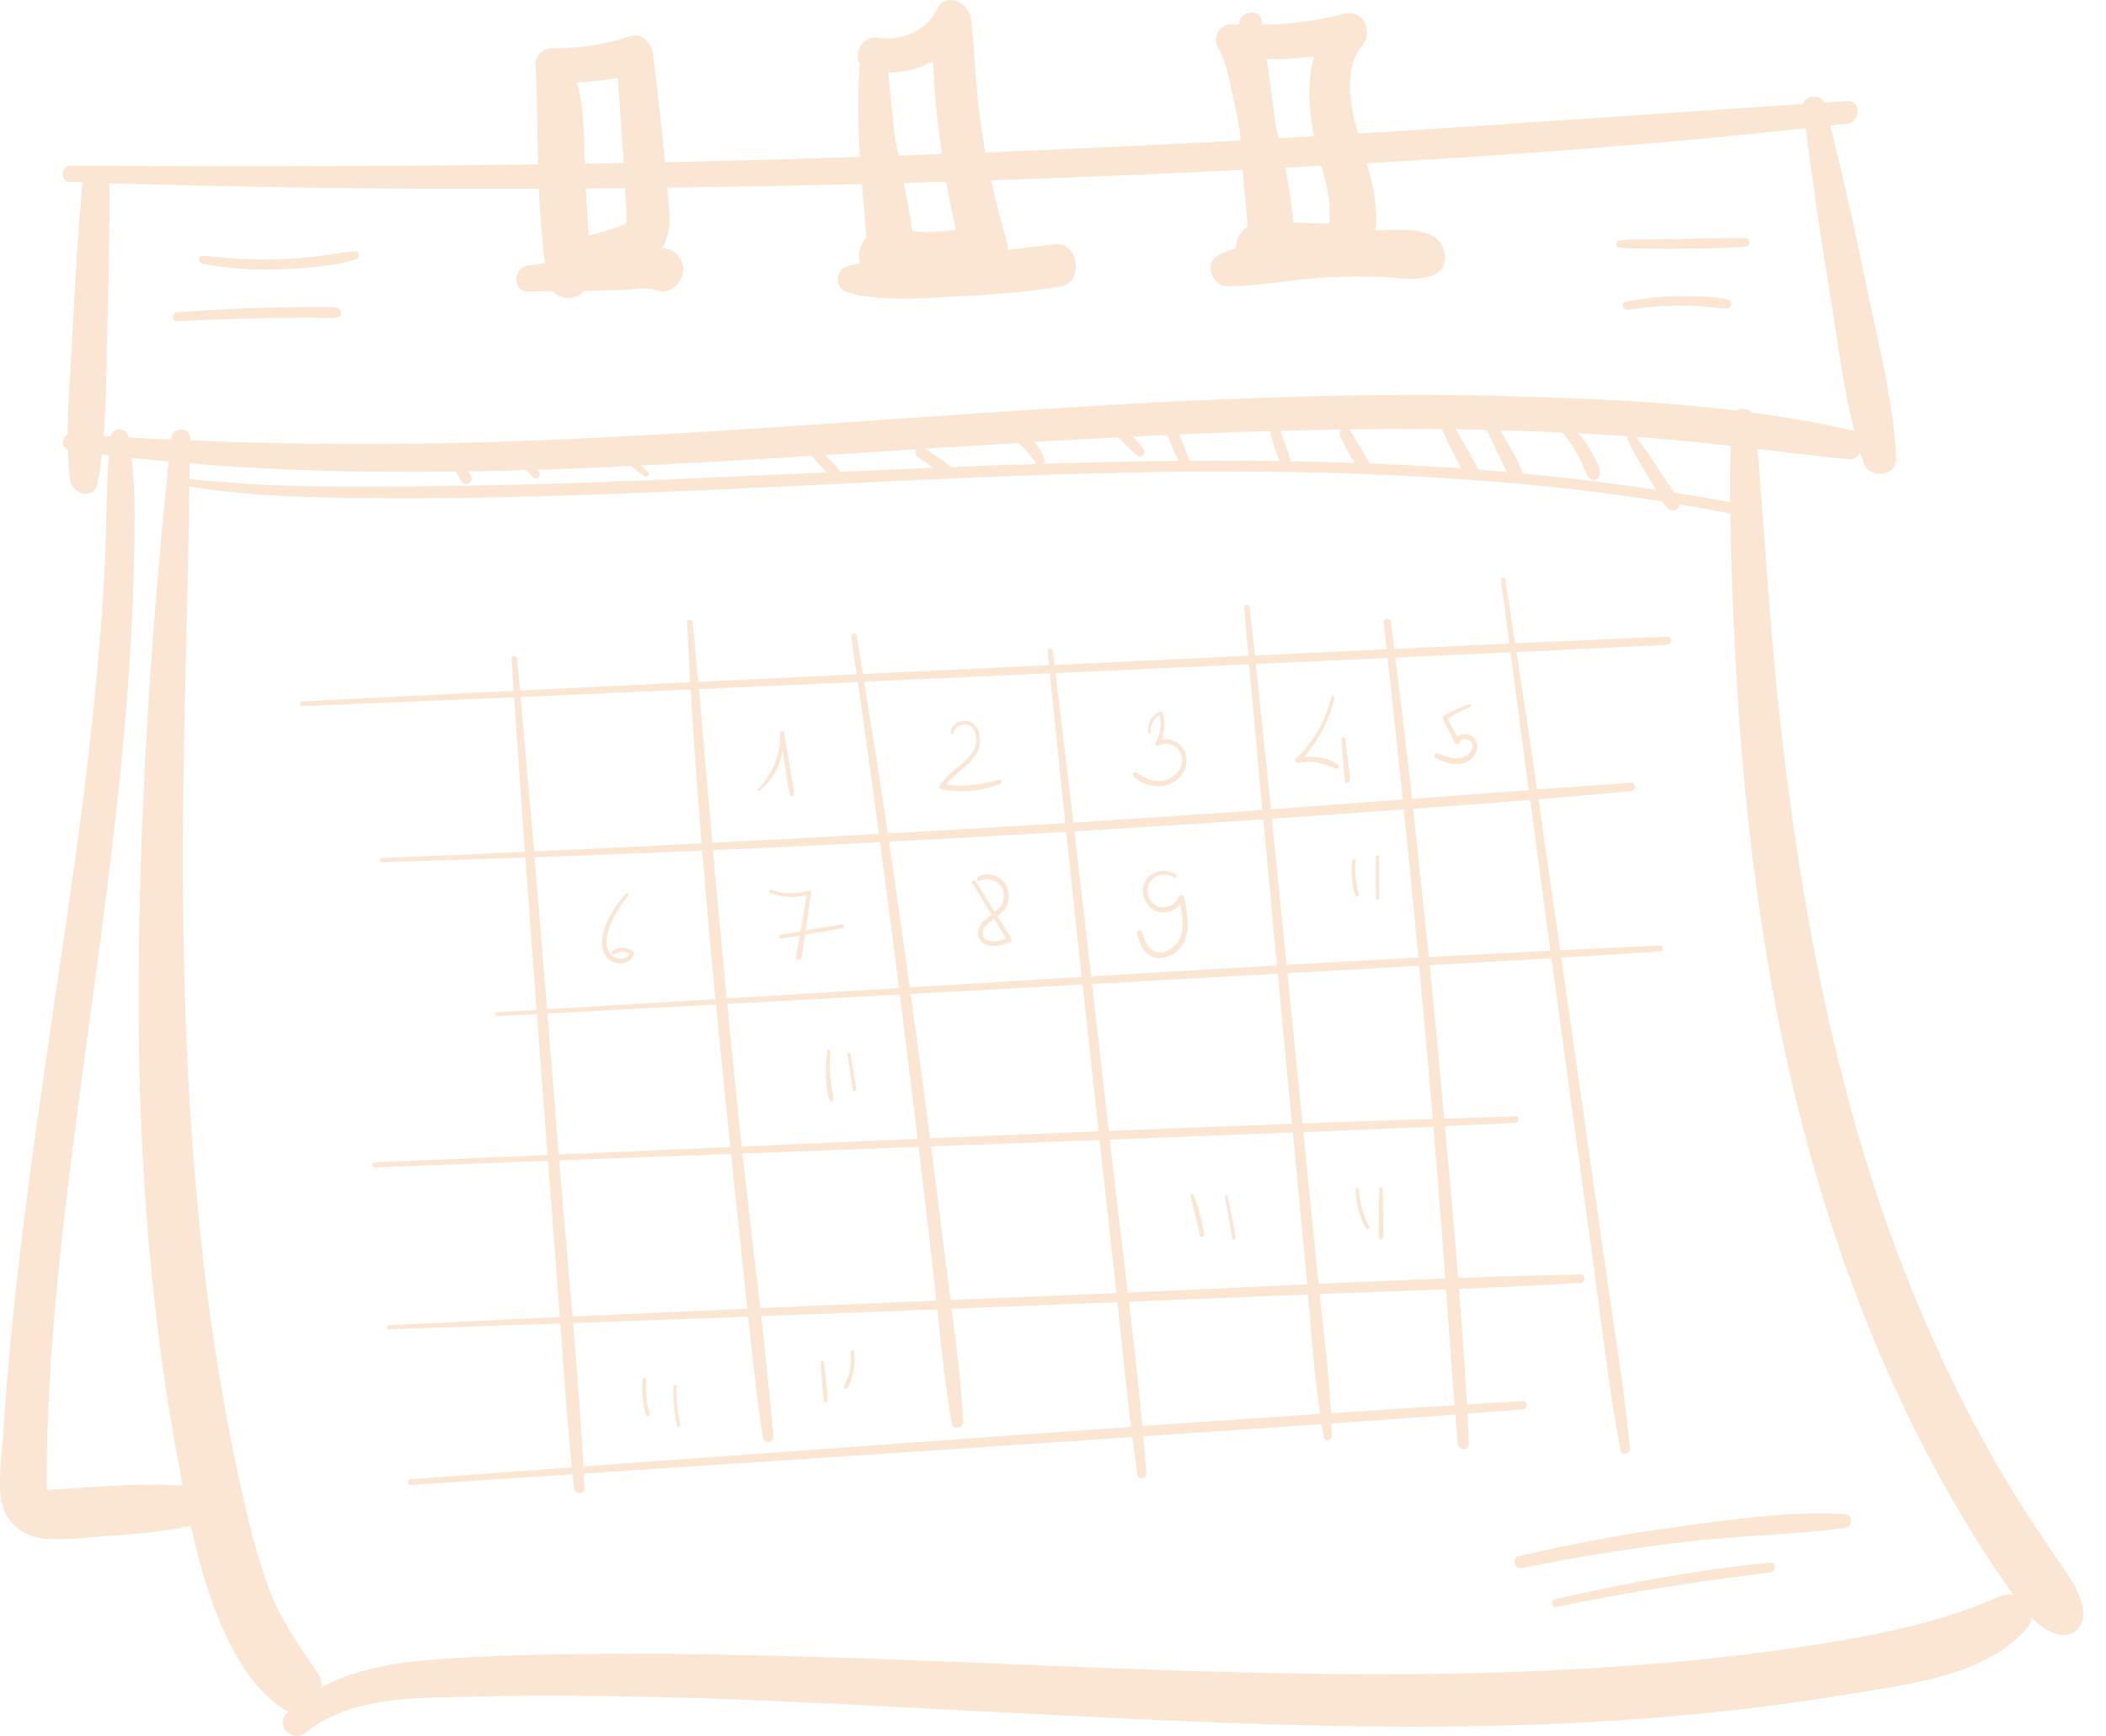<svg width="74" height="61" viewBox="0 0 74 61" fill="none" xmlns="http://www.w3.org/2000/svg">
<g clip-path="url(#clip0_318_1189)">
<path d="M2.477 6.396C10.604 6.675 18.736 6.686 26.867 6.541C34.996 6.395 43.119 6.055 51.234 5.543C55.802 5.254 60.354 4.861 64.903 4.345C65.391 4.29 65.413 3.518 64.903 3.551C56.792 4.082 48.685 4.697 40.567 5.093C32.446 5.49 24.316 5.739 16.185 5.809C11.616 5.849 7.046 5.849 2.477 5.823C2.114 5.821 2.115 6.382 2.477 6.395V6.396Z" fill="#FAE6D2"/>
<path d="M2.886 6.557C2.731 8.271 2.637 9.989 2.549 11.708C2.462 13.427 2.273 15.157 2.459 16.859C2.514 17.37 3.309 17.593 3.425 16.992C3.752 15.291 3.712 13.525 3.763 11.799C3.814 10.074 3.86 8.305 3.843 6.558C3.837 5.921 2.94 5.943 2.885 6.558L2.886 6.557Z" fill="#FAE6D2"/>
<path d="M2.41 15.804C10.441 16.973 18.673 16.606 26.747 16.129C34.919 15.645 43.094 14.971 51.288 15.089C53.556 15.122 55.825 15.218 58.087 15.4C60.378 15.584 62.653 15.903 64.939 16.138C65.51 16.196 65.628 15.25 65.074 15.124C61.115 14.219 56.951 14.027 52.904 13.919C48.865 13.812 44.823 13.925 40.788 14.133C32.594 14.556 24.419 15.356 16.216 15.563C11.636 15.678 7.054 15.554 2.482 15.25C2.175 15.23 2.097 15.758 2.409 15.804H2.41Z" fill="#FAE6D2"/>
<path d="M63.359 3.779C63.617 5.863 63.904 7.941 64.252 10.012C64.6 12.082 64.812 14.239 65.469 16.232C65.67 16.841 66.66 16.779 66.625 16.073C66.522 13.975 65.955 11.891 65.537 9.84C65.117 7.772 64.64 5.718 64.127 3.673C64.021 3.253 63.303 3.325 63.359 3.779Z" fill="#FAE6D2"/>
<path d="M3.903 15.312C3.712 16.755 3.759 18.221 3.691 19.674C3.623 21.127 3.512 22.579 3.374 24.028C3.095 26.993 2.688 29.944 2.256 32.889C1.402 38.728 0.48 44.562 0.11 50.46C0.063 51.218 -0.09 52.088 0.074 52.839C0.239 53.589 0.907 54.036 1.658 54.081C2.452 54.128 3.287 53.999 4.079 53.954C4.939 53.905 5.761 53.798 6.609 53.644C7.456 53.49 7.189 52.248 6.417 52.202C4.994 52.118 3.597 52.235 2.175 52.327C2.046 52.335 1.917 52.344 1.788 52.35L1.659 52.357C1.513 52.34 1.489 52.35 1.589 52.389C1.677 52.514 1.634 51.998 1.634 51.946C1.639 51.218 1.66 50.489 1.688 49.762C1.796 46.934 2.091 44.12 2.434 41.313C3.113 35.754 4.013 30.222 4.457 24.636C4.581 23.072 4.667 21.505 4.7 19.935C4.732 18.365 4.798 16.822 4.496 15.312C4.439 15.024 3.945 15.005 3.904 15.312H3.903Z" fill="#FAE6D2"/>
<path d="M19.617 2.989C19.327 4.026 19.41 5.224 19.36 6.295C19.309 7.419 19.195 8.561 19.192 9.686H20.74C20.464 7.234 20.011 4.75 19.983 2.282L19.399 2.875C20.436 2.954 21.466 2.832 22.467 2.548L21.644 1.912C21.763 3.47 21.877 5.028 21.961 6.589C21.98 6.933 22.006 7.277 22.013 7.622C22.018 7.908 22.024 7.861 21.753 7.961C21.036 8.225 20.288 8.326 19.6 8.673C19.261 8.844 19.141 9.316 19.285 9.648C19.453 10.034 19.801 10.156 20.192 10.101C20.665 10.034 21.099 9.858 21.549 9.706C21.899 9.587 22.259 9.487 22.592 9.324C23.364 8.946 23.58 8.213 23.515 7.399C23.367 5.566 23.18 3.735 22.945 1.912C22.893 1.518 22.567 1.124 22.122 1.277C21.238 1.58 20.332 1.711 19.4 1.689C19.099 1.682 18.796 1.967 18.816 2.282C18.893 3.516 18.873 4.752 18.908 5.99C18.943 7.227 19.045 8.46 19.193 9.686C19.244 10.107 19.512 10.473 19.967 10.473C20.385 10.473 20.745 10.113 20.742 9.686C20.735 8.561 20.616 7.42 20.56 6.295C20.505 5.169 20.585 4.024 20.29 2.989C20.195 2.653 19.712 2.651 19.618 2.989H19.617Z" fill="#FAE6D2"/>
<path d="M30.235 1.962C30.024 4.279 30.295 6.576 30.51 8.879C30.552 9.33 30.86 9.717 31.335 9.717C31.745 9.717 32.208 9.332 32.16 8.879C32.075 8.056 31.912 7.244 31.759 6.431C31.607 5.619 31.476 4.842 31.212 4.07C31.031 3.543 30.315 3.649 30.27 4.2C30.204 5.015 30.27 5.815 30.321 6.629C30.372 7.443 30.419 8.282 30.539 9.101L32.131 8.656C31.55 6.473 31.39 4.2 31.142 1.962C31.077 1.375 30.289 1.364 30.235 1.962Z" fill="#FAE6D2"/>
<path d="M30.57 2.484C31.924 2.754 33.093 2.194 33.931 1.129L32.829 0.666C32.698 2.035 32.85 3.477 33.019 4.836C33.189 6.196 33.447 7.618 33.811 8.976C34.001 8.635 34.192 8.294 34.382 7.954C33.832 8.065 33.28 8.131 32.719 8.151C32.158 8.17 31.563 8.067 30.995 8.104C30.093 8.164 29.847 9.482 30.777 9.748C31.411 9.929 32.153 9.886 32.806 9.846C33.482 9.804 34.156 9.703 34.818 9.556C35.245 9.462 35.51 8.948 35.389 8.535C35.017 7.252 34.711 5.954 34.501 4.633C34.291 3.315 34.26 1.99 34.12 0.666C34.061 0.097 33.216 -0.322 32.918 0.335C32.584 1.07 31.643 1.462 30.882 1.332C30.122 1.202 29.82 2.336 30.57 2.485V2.484Z" fill="#FAE6D2"/>
<path d="M43.535 0.842C43.435 3.52 43.632 6.247 43.967 8.904C44.02 9.325 44.284 9.689 44.74 9.689C45.146 9.689 45.529 9.33 45.513 8.904C45.462 7.579 45.279 6.276 44.969 4.986C44.823 4.377 44.642 3.775 44.44 3.182C44.221 2.54 43.898 1.911 43.753 1.247L43.109 1.901C44.549 2.225 46.152 2.046 47.582 1.755C47.371 1.387 47.161 1.019 46.95 0.652C45.7 1.98 45.915 3.827 46.334 5.46C46.45 5.91 46.579 6.359 46.669 6.815C46.748 7.212 46.7 7.59 46.733 7.976C46.733 7.97 46.81 7.859 46.817 7.863C46.746 7.826 46.626 7.854 46.547 7.852C46.319 7.846 46.09 7.84 45.862 7.834C45.322 7.819 44.776 7.777 44.237 7.842C43.169 7.97 43.178 9.384 44.237 9.524C44.776 9.595 45.321 9.558 45.862 9.55C46.356 9.543 46.904 9.595 47.378 9.427C48.487 9.036 48.431 7.747 48.275 6.786C48.12 5.826 47.7 4.843 47.514 3.845C47.378 3.114 47.369 2.186 47.868 1.585C48.276 1.095 47.898 0.314 47.236 0.483C46.574 0.651 45.926 0.769 45.256 0.825C44.586 0.881 43.919 0.838 43.248 0.859C42.852 0.871 42.596 1.3 42.796 1.658C43.099 2.2 43.21 2.886 43.346 3.489C43.482 4.092 43.584 4.667 43.673 5.26C43.856 6.462 43.939 7.689 43.966 8.904C44.471 8.835 44.978 8.765 45.484 8.696C45.025 6.049 44.694 3.395 44.335 0.733C44.271 0.254 43.551 0.398 43.534 0.843L43.535 0.842Z" fill="#FAE6D2"/>
<path d="M18.572 10.242C19.325 10.242 20.077 10.231 20.83 10.213L21.872 10.187C22.23 10.178 22.728 10.077 23.063 10.203C23.576 10.394 24.063 9.864 23.997 9.37C23.924 8.827 23.351 8.565 22.884 8.814C22.633 8.948 22.149 8.91 21.872 8.941L20.743 9.065C20.018 9.144 19.295 9.232 18.572 9.33C18.018 9.404 17.974 10.243 18.572 10.243V10.242Z" fill="#FAE6D2"/>
<path d="M29.765 10.268C30.935 10.611 32.288 10.484 33.49 10.422C34.75 10.358 36.027 10.277 37.273 10.067C38.092 9.93 37.911 8.493 37.075 8.583C35.849 8.716 34.633 8.902 33.402 8.999C32.172 9.097 30.92 9.035 29.765 9.362C29.322 9.486 29.328 10.139 29.765 10.267V10.268Z" fill="#FAE6D2"/>
<path d="M43.12 10.056C44.318 10.059 45.525 9.795 46.727 9.742C47.319 9.716 47.913 9.711 48.507 9.731C49.153 9.753 49.803 9.909 50.409 9.647C50.959 9.41 50.83 8.608 50.409 8.335C49.894 8.001 49.103 8.094 48.507 8.092C47.857 8.09 47.205 8.114 46.557 8.172C45.317 8.284 43.966 8.421 42.827 8.959C42.286 9.215 42.578 10.055 43.119 10.056H43.12Z" fill="#FAE6D2"/>
<path d="M10.619 24.817C16.854 24.561 23.087 24.285 29.321 24.003C35.555 23.722 41.789 23.442 48.023 23.155C51.543 22.994 55.063 22.833 58.582 22.66C58.765 22.651 58.767 22.362 58.582 22.37C52.347 22.64 46.114 22.938 39.88 23.233C33.646 23.528 27.412 23.819 21.178 24.124C17.658 24.296 14.139 24.468 10.619 24.648C10.513 24.654 10.512 24.82 10.619 24.816V24.817Z" fill="#FAE6D2"/>
<path d="M13.413 30.295C24.848 29.976 36.273 29.372 47.683 28.563C50.892 28.335 54.103 28.106 57.307 27.801C57.489 27.783 57.495 27.495 57.307 27.507C51.601 27.904 45.901 28.378 40.192 28.748C34.484 29.119 28.772 29.432 23.058 29.716C19.844 29.876 16.628 30.02 13.413 30.154C13.324 30.157 13.323 30.298 13.413 30.296V30.295Z" fill="#FAE6D2"/>
<path d="M17.476 35.71C28.12 35.147 38.764 34.561 49.406 33.965C52.38 33.798 55.353 33.638 58.325 33.437C58.457 33.428 58.46 33.22 58.325 33.227C47.678 33.71 37.034 34.396 26.395 35.036C23.423 35.215 20.449 35.394 17.476 35.572C17.39 35.578 17.389 35.714 17.476 35.709V35.71Z" fill="#FAE6D2"/>
<path d="M13.165 41.023C23.605 40.625 34.045 40.243 44.485 39.834C47.408 39.719 50.333 39.601 53.255 39.457C53.398 39.45 53.4 39.225 53.255 39.229C42.813 39.545 32.372 40.015 21.935 40.471C19.012 40.599 16.088 40.725 13.165 40.846C13.054 40.851 13.053 41.027 13.165 41.023Z" fill="#FAE6D2"/>
<path d="M13.674 46.711C24.56 46.366 35.441 45.911 46.322 45.475C49.393 45.352 52.468 45.272 55.535 45.084C55.723 45.072 55.726 44.782 55.535 44.785C50.079 44.897 44.619 45.212 39.166 45.442C33.739 45.671 28.313 45.896 22.887 46.139C19.816 46.275 16.745 46.416 13.674 46.569C13.585 46.574 13.584 46.714 13.674 46.711Z" fill="#FAE6D2"/>
<path d="M14.428 52.183C24.6 51.517 34.772 50.843 44.941 50.15C47.797 49.955 50.653 49.752 53.506 49.527C53.687 49.512 53.691 49.225 53.506 49.236C43.33 49.841 33.161 50.62 22.993 51.351C20.138 51.556 17.284 51.773 14.428 51.981C14.302 51.99 14.3 52.191 14.428 52.183Z" fill="#FAE6D2"/>
<path d="M17.974 23.144C18.476 30.721 19.066 38.29 19.641 45.862C19.803 48.004 19.936 50.151 20.168 52.288C20.194 52.523 20.55 52.533 20.538 52.288C20.356 48.482 19.966 44.68 19.658 40.884C19.352 37.112 19.055 33.34 18.735 29.57C18.553 27.427 18.364 25.286 18.171 23.144C18.16 23.018 17.967 23.015 17.975 23.144H17.974Z" fill="#FAE6D2"/>
<path d="M24.142 21.869C24.503 29.354 25.292 36.838 26.081 44.287C26.301 46.372 26.497 48.464 26.807 50.537C26.838 50.747 27.194 50.7 27.175 50.486C26.855 46.765 26.346 43.056 25.961 39.342C25.576 35.624 25.225 31.903 24.902 28.178C24.72 26.075 24.548 23.97 24.337 21.869C24.325 21.744 24.135 21.739 24.141 21.869H24.142Z" fill="#FAE6D2"/>
<path d="M29.914 22.389C30.968 29.585 31.877 36.812 32.717 44.037C32.949 46.028 33.106 48.043 33.438 50.02C33.478 50.255 33.861 50.202 33.848 49.964C33.748 48.163 33.476 46.365 33.256 44.576C33.036 42.787 32.8 40.926 32.561 39.103C32.093 35.531 31.593 31.963 31.064 28.399C30.763 26.375 30.42 24.358 30.102 22.336C30.083 22.21 29.895 22.264 29.913 22.389H29.914Z" fill="#FAE6D2"/>
<path d="M36.812 22.877C37.563 30.44 38.41 37.994 39.241 45.549C39.471 47.641 39.661 49.742 39.968 51.824C39.994 52.004 40.295 51.963 40.282 51.781C39.996 48.011 39.468 44.248 39.044 40.491C38.622 36.757 38.198 33.024 37.761 29.291C37.511 27.152 37.255 25.015 36.991 22.878C36.977 22.764 36.8 22.761 36.812 22.878V22.877Z" fill="#FAE6D2"/>
<path d="M43.717 21.353C44.382 28.953 45.118 36.547 45.842 44.141C46.044 46.258 46.148 48.414 46.515 50.509C46.544 50.671 46.799 50.632 46.796 50.471C46.757 48.571 46.482 46.664 46.294 44.774C46.104 42.874 45.915 40.976 45.726 39.076C45.35 35.308 44.968 31.54 44.589 27.772C44.373 25.631 44.142 23.492 43.912 21.352C43.898 21.228 43.708 21.225 43.718 21.352L43.717 21.353Z" fill="#FAE6D2"/>
<path d="M48.616 21.856C49.458 29.342 50.186 36.84 50.742 44.354C50.9 46.48 51.037 48.609 51.221 50.733C51.243 50.985 51.626 50.993 51.614 50.733C51.444 46.955 51.097 43.182 50.758 39.417C50.421 35.678 50.046 31.942 49.63 28.211C49.395 26.091 49.14 23.973 48.872 21.857C48.851 21.695 48.598 21.691 48.617 21.857L48.616 21.856Z" fill="#FAE6D2"/>
<path d="M52.737 20.368C53.777 28.297 54.854 36.22 55.95 44.142C56.264 46.414 56.516 48.707 56.937 50.962C56.973 51.153 57.294 51.112 57.276 50.916C57.089 48.943 56.759 46.981 56.48 45.02C56.195 43.015 55.909 41.009 55.624 39.004C55.062 35.053 54.491 31.104 53.923 27.155C53.596 24.883 53.231 22.617 52.892 20.348C52.878 20.26 52.726 20.279 52.738 20.369L52.737 20.368Z" fill="#FAE6D2"/>
<path d="M26.69 27.786C27.284 27.317 27.584 26.512 27.555 25.762L27.411 25.782C27.467 26.142 27.522 26.502 27.577 26.863C27.604 27.039 27.631 27.216 27.658 27.393C27.685 27.569 27.703 27.764 27.764 27.937C27.789 28.009 27.896 28 27.898 27.919C27.902 27.741 27.86 27.564 27.831 27.388C27.801 27.212 27.769 27.022 27.738 26.84C27.676 26.474 27.613 26.109 27.552 25.743C27.539 25.661 27.404 25.679 27.409 25.763C27.45 26.513 27.14 27.196 26.635 27.73C26.598 27.769 26.652 27.818 26.691 27.787L26.69 27.786Z" fill="#FAE6D2"/>
<path d="M33.508 25.756C33.547 25.512 33.842 25.394 34.053 25.496C34.305 25.616 34.345 25.968 34.273 26.209C34.183 26.51 33.933 26.731 33.701 26.923C33.452 27.129 33.198 27.326 33.023 27.605C32.994 27.65 33.02 27.725 33.075 27.735C33.758 27.863 34.489 27.809 35.137 27.55C35.229 27.514 35.194 27.366 35.096 27.397C34.451 27.598 33.791 27.664 33.122 27.565L33.174 27.695C33.482 27.159 34.143 26.925 34.377 26.331C34.538 25.922 34.366 25.28 33.837 25.335C33.622 25.357 33.413 25.51 33.409 25.744C33.409 25.799 33.498 25.815 33.507 25.757L33.508 25.756Z" fill="#FAE6D2"/>
<path d="M40.444 25.73C40.414 25.469 40.558 25.207 40.806 25.117L40.732 25.074C40.826 25.417 40.791 25.79 40.609 26.097C40.57 26.164 40.651 26.251 40.717 26.206C40.922 26.071 41.186 26.133 41.359 26.294C41.561 26.481 41.585 26.772 41.457 27.011C41.317 27.272 41.053 27.434 40.763 27.443C40.448 27.454 40.181 27.309 39.922 27.144C39.845 27.095 39.767 27.205 39.827 27.269C40.224 27.692 40.962 27.773 41.395 27.368C41.772 27.016 41.821 26.39 41.359 26.091C41.142 25.95 40.858 25.922 40.638 26.068L40.746 26.177C40.923 25.822 40.972 25.423 40.849 25.041C40.84 25.012 40.806 24.984 40.774 24.998C40.48 25.12 40.303 25.422 40.346 25.743C40.354 25.798 40.451 25.786 40.444 25.729V25.73Z" fill="#FAE6D2"/>
<path d="M46.78 24.498C46.578 25.313 46.149 26.092 45.535 26.662C45.467 26.724 45.541 26.817 45.617 26.805C45.85 26.765 46.085 26.757 46.318 26.8C46.551 26.843 46.74 26.941 46.955 27.012C47.025 27.035 47.087 26.934 47.029 26.885C46.837 26.725 46.57 26.653 46.329 26.617C46.087 26.581 45.82 26.582 45.573 26.64L45.654 26.783C46.259 26.15 46.694 25.392 46.889 24.528C46.905 24.456 46.798 24.425 46.78 24.497V24.498Z" fill="#FAE6D2"/>
<path d="M47.133 25.978C47.153 26.225 47.173 26.473 47.193 26.721C47.213 26.968 47.214 27.22 47.268 27.457C47.29 27.551 47.428 27.527 47.431 27.435C47.437 27.194 47.388 26.946 47.36 26.707C47.332 26.468 47.303 26.221 47.276 25.979C47.265 25.888 47.126 25.885 47.134 25.979L47.133 25.978Z" fill="#FAE6D2"/>
<path d="M51.638 24.742C51.32 24.84 51.012 24.985 50.732 25.167C50.697 25.19 50.686 25.233 50.705 25.271C50.845 25.551 50.982 25.833 51.123 26.111C51.157 26.179 51.261 26.16 51.279 26.091C51.314 25.963 51.465 25.954 51.57 25.992C51.719 26.046 51.774 26.189 51.714 26.337C51.64 26.524 51.439 26.637 51.248 26.651C50.989 26.671 50.744 26.556 50.504 26.477C50.412 26.447 50.35 26.592 50.438 26.637C50.73 26.785 51.097 26.92 51.426 26.818C51.673 26.742 51.902 26.52 51.916 26.246C51.928 26.024 51.773 25.849 51.562 25.807C51.374 25.77 51.168 25.842 51.115 26.045L51.271 26.024C51.128 25.746 50.979 25.471 50.834 25.195L50.807 25.299C51.079 25.116 51.363 24.964 51.664 24.839C51.72 24.815 51.7 24.725 51.638 24.744V24.742Z" fill="#FAE6D2"/>
<path d="M22.004 31.401C21.789 31.607 21.613 31.866 21.469 32.128C21.324 32.389 21.205 32.656 21.166 32.945C21.132 33.189 21.162 33.468 21.332 33.657C21.458 33.798 21.657 33.865 21.84 33.851C22.046 33.836 22.231 33.722 22.28 33.509C22.288 33.475 22.274 33.447 22.248 33.428C22.034 33.269 21.695 33.249 21.496 33.445C21.447 33.494 21.51 33.57 21.568 33.539C21.77 33.432 21.985 33.409 22.177 33.552L22.145 33.471C22.096 33.669 21.872 33.715 21.699 33.675C21.451 33.617 21.328 33.401 21.314 33.151C21.298 32.846 21.416 32.546 21.547 32.279C21.692 31.985 21.879 31.731 22.077 31.474C22.116 31.423 22.053 31.354 22.005 31.401H22.004Z" fill="#FAE6D2"/>
<path d="M27.065 31.377C27.51 31.548 27.996 31.565 28.451 31.429L28.367 31.344C28.301 31.731 28.233 32.118 28.165 32.505C28.131 32.699 28.098 32.892 28.065 33.086C28.034 33.269 27.979 33.463 27.982 33.648C27.982 33.75 28.12 33.764 28.152 33.672C28.214 33.491 28.222 33.279 28.25 33.09C28.277 32.901 28.305 32.715 28.332 32.527C28.388 32.145 28.443 31.762 28.5 31.38C28.507 31.331 28.47 31.277 28.416 31.294C27.982 31.432 27.523 31.422 27.096 31.266C27.027 31.242 26.999 31.351 27.066 31.377H27.065Z" fill="#FAE6D2"/>
<path d="M27.454 32.982C28.173 32.863 28.893 32.747 29.61 32.612C29.69 32.597 29.655 32.478 29.577 32.49C28.856 32.599 28.138 32.727 27.419 32.852C27.335 32.867 27.371 32.995 27.454 32.982Z" fill="#FAE6D2"/>
<path d="M34.163 31.029C34.574 31.707 34.986 32.384 35.4 33.06L35.429 32.951C35.214 33.048 34.876 33.154 34.655 33.019C34.554 32.957 34.502 32.831 34.53 32.715C34.558 32.598 34.653 32.512 34.737 32.438C34.941 32.261 35.197 32.12 35.338 31.881C35.494 31.616 35.472 31.254 35.284 31.012C35.083 30.754 34.641 30.619 34.359 30.821C34.295 30.866 34.331 30.979 34.415 30.955C34.576 30.908 34.728 30.878 34.892 30.936C35.056 30.993 35.184 31.116 35.24 31.281C35.295 31.446 35.285 31.62 35.208 31.769C35.142 31.896 35.027 31.992 34.919 32.08C34.728 32.235 34.471 32.384 34.385 32.631C34.304 32.862 34.429 33.113 34.651 33.197C34.925 33.302 35.256 33.206 35.511 33.089C35.548 33.072 35.56 33.014 35.539 32.98C35.121 32.306 34.7 31.635 34.279 30.963C34.234 30.891 34.121 30.957 34.166 31.03L34.163 31.029Z" fill="#FAE6D2"/>
<path d="M41.315 30.739C40.929 30.45 40.307 30.641 40.182 31.122C40.058 31.604 40.456 32.133 40.969 32.062C41.251 32.023 41.492 31.836 41.594 31.566H41.418C41.553 32.126 41.729 32.894 41.197 33.303C41.023 33.436 40.779 33.522 40.568 33.432C40.31 33.321 40.211 33.006 40.128 32.761C40.09 32.65 39.925 32.694 39.955 32.809C40.035 33.121 40.15 33.468 40.464 33.612C40.721 33.729 41.021 33.663 41.248 33.507C41.907 33.055 41.757 32.188 41.595 31.516C41.571 31.42 41.449 31.436 41.419 31.516C41.333 31.744 41.093 31.889 40.857 31.886C40.606 31.884 40.41 31.696 40.346 31.457C40.283 31.217 40.362 30.965 40.572 30.83C40.781 30.695 41.054 30.697 41.256 30.843C41.319 30.888 41.377 30.784 41.316 30.738L41.315 30.739Z" fill="#FAE6D2"/>
<path d="M29.074 36.916C29.021 37.208 29.012 37.508 29.024 37.803C29.029 37.954 29.043 38.105 29.063 38.254C29.081 38.386 29.087 38.554 29.159 38.669C29.196 38.727 29.271 38.698 29.278 38.636C29.294 38.507 29.241 38.361 29.221 38.233C29.198 38.086 29.181 37.936 29.171 37.788C29.15 37.502 29.161 37.217 29.172 36.931C29.175 36.874 29.084 36.86 29.074 36.917V36.916Z" fill="#FAE6D2"/>
<path d="M29.775 37.066C29.838 37.474 29.897 37.883 29.968 38.29C29.981 38.37 30.099 38.336 30.087 38.257C30.026 37.848 29.955 37.441 29.886 37.034C29.874 36.959 29.763 36.991 29.775 37.065V37.066Z" fill="#FAE6D2"/>
<path d="M47.515 30.236C47.492 30.444 47.487 30.653 47.503 30.862C47.52 31.07 47.55 31.278 47.628 31.469C47.657 31.539 47.755 31.515 47.742 31.437C47.706 31.238 47.658 31.041 47.635 30.839C47.613 30.637 47.611 30.437 47.626 30.236C47.632 30.163 47.524 30.166 47.516 30.236H47.515Z" fill="#FAE6D2"/>
<path d="M48.347 30.114C48.344 30.602 48.339 31.088 48.351 31.575C48.353 31.648 48.46 31.648 48.462 31.575C48.474 31.088 48.469 30.602 48.465 30.114C48.465 30.037 48.347 30.037 48.347 30.114Z" fill="#FAE6D2"/>
<path d="M47.628 41.796C47.647 42.268 47.759 42.755 47.993 43.166C48.034 43.239 48.137 43.176 48.102 43.101C47.906 42.687 47.772 42.257 47.745 41.795C47.74 41.72 47.625 41.719 47.628 41.795V41.796Z" fill="#FAE6D2"/>
<path d="M48.464 41.796L48.453 42.665C48.451 42.81 48.449 42.954 48.449 43.099C48.449 43.236 48.437 43.382 48.469 43.516C48.483 43.574 48.569 43.574 48.584 43.516C48.616 43.382 48.605 43.237 48.605 43.099C48.605 42.954 48.602 42.81 48.6 42.665L48.589 41.796C48.588 41.715 48.466 41.715 48.465 41.796H48.464Z" fill="#FAE6D2"/>
<path d="M41.829 42.031C41.886 42.26 41.951 42.487 42.005 42.718C42.06 42.948 42.108 43.179 42.158 43.41C42.18 43.511 42.321 43.465 42.307 43.368C42.24 42.904 42.118 42.432 41.939 42C41.911 41.934 41.81 41.956 41.829 42.031Z" fill="#FAE6D2"/>
<path d="M43.043 42.061C43.126 42.547 43.203 43.034 43.301 43.518C43.317 43.597 43.431 43.563 43.419 43.485C43.339 42.999 43.24 42.515 43.145 42.032C43.132 41.964 43.031 41.993 43.043 42.06V42.061Z" fill="#FAE6D2"/>
<path d="M28.833 47.878C28.867 48.324 28.893 48.772 28.945 49.216C28.956 49.303 29.089 49.308 29.084 49.216C29.057 48.769 29.002 48.323 28.956 47.878C28.948 47.799 28.827 47.797 28.833 47.878Z" fill="#FAE6D2"/>
<path d="M29.889 47.515C29.94 47.924 29.857 48.341 29.658 48.7C29.615 48.778 29.732 48.848 29.777 48.77C29.998 48.385 30.074 47.939 30.007 47.499C29.997 47.432 29.88 47.446 29.889 47.515Z" fill="#FAE6D2"/>
<path d="M22.581 48.488C22.543 48.902 22.579 49.325 22.698 49.723C22.723 49.805 22.85 49.771 22.827 49.686C22.717 49.295 22.672 48.893 22.704 48.487C22.71 48.407 22.59 48.409 22.582 48.487L22.581 48.488Z" fill="#FAE6D2"/>
<path d="M23.663 48.731C23.64 49.185 23.679 49.643 23.788 50.085C23.807 50.164 23.927 50.13 23.908 50.051C23.805 49.619 23.757 49.177 23.773 48.731C23.776 48.659 23.666 48.659 23.663 48.731Z" fill="#FAE6D2"/>
<path d="M7.083 9.25C7.964 9.454 8.901 9.484 9.801 9.464C10.253 9.453 10.705 9.424 11.153 9.372C11.602 9.319 12.073 9.26 12.508 9.109C12.646 9.061 12.636 8.82 12.471 8.833C12.03 8.866 11.593 8.955 11.153 9.006C10.714 9.058 10.253 9.097 9.801 9.111C9.349 9.126 8.912 9.118 8.467 9.097C8.022 9.075 7.568 9.022 7.118 8.99C6.972 8.98 6.941 9.217 7.083 9.25Z" fill="#FAE6D2"/>
<path d="M6.224 11.286C7.172 11.241 8.12 11.204 9.069 11.185C9.543 11.176 10.017 11.171 10.492 11.169C10.729 11.169 10.966 11.169 11.204 11.17C11.322 11.17 11.441 11.172 11.56 11.174C11.678 11.175 11.796 11.185 11.909 11.129C12.023 11.073 12.014 10.897 11.909 10.841C11.798 10.783 11.683 10.791 11.56 10.791C11.437 10.791 11.322 10.79 11.204 10.79C10.966 10.79 10.729 10.79 10.492 10.793C10.017 10.798 9.543 10.807 9.069 10.821C8.119 10.851 7.171 10.9 6.224 10.976C6.031 10.992 6.026 11.295 6.224 11.286Z" fill="#FAE6D2"/>
<path d="M56.873 8.69C57.229 8.762 57.617 8.733 57.978 8.739C58.339 8.744 58.723 8.742 59.096 8.74C59.842 8.735 60.588 8.735 61.333 8.67C61.52 8.654 61.526 8.375 61.333 8.37C60.587 8.351 59.842 8.384 59.096 8.397C58.723 8.405 58.351 8.407 57.978 8.415C57.605 8.422 57.23 8.392 56.873 8.459C56.76 8.48 56.762 8.667 56.873 8.69Z" fill="#FAE6D2"/>
<path d="M57.208 10.886C57.782 10.792 58.366 10.745 58.948 10.74C59.232 10.737 59.516 10.746 59.798 10.766C60.081 10.785 60.391 10.837 60.688 10.838C60.859 10.839 60.892 10.584 60.728 10.537C60.435 10.453 60.123 10.439 59.82 10.421C59.517 10.404 59.224 10.4 58.926 10.406C58.322 10.421 57.722 10.49 57.131 10.604C56.947 10.64 57.027 10.916 57.207 10.887L57.208 10.886Z" fill="#FAE6D2"/>
<path d="M6.015 15.415C5.363 21.479 4.946 27.575 4.877 33.676C4.808 39.755 5.197 45.872 6.352 51.846C6.641 53.344 6.934 54.871 7.46 56.305C7.986 57.739 8.677 59.171 9.933 60.045C10.663 60.553 11.671 59.538 11.163 58.795C10.496 57.818 9.831 56.883 9.42 55.756C8.975 54.534 8.679 53.266 8.403 51.995C7.781 49.123 7.333 46.211 7.032 43.287C6.425 37.386 6.352 31.431 6.478 25.505C6.549 22.142 6.644 18.778 6.678 15.414C6.682 14.971 6.059 14.993 6.013 15.414L6.015 15.415Z" fill="#FAE6D2"/>
<path d="M60.836 14.773C60.736 17.855 60.85 20.943 61.031 24.019C61.213 27.141 61.536 30.25 62.036 33.336C62.941 38.925 64.498 44.434 66.942 49.538C67.611 50.935 68.345 52.299 69.15 53.62C69.559 54.293 69.98 54.964 70.437 55.605C70.917 56.277 71.371 57.05 72.145 57.383C72.742 57.64 73.287 57.222 73.189 56.568C73.081 55.84 72.632 55.316 72.233 54.722C71.835 54.127 71.467 53.59 71.1 53.012C70.384 51.882 69.721 50.719 69.106 49.529C67.872 47.135 66.836 44.641 65.983 42.082C64.147 36.58 63.151 30.835 62.52 25.073C62.145 21.646 61.979 18.204 61.667 14.772C61.619 14.238 60.853 14.22 60.835 14.772L60.836 14.773Z" fill="#FAE6D2"/>
<path d="M10.745 60.883C12.046 59.824 13.848 59.69 15.448 59.646C17.478 59.59 19.51 59.58 21.541 59.607C25.615 59.66 29.681 59.891 33.748 60.099C41.926 60.515 50.148 61.022 58.325 60.349C60.623 60.16 62.915 59.881 65.189 59.496C67.213 59.152 69.667 58.886 71.156 57.298C71.779 56.636 70.999 55.777 70.25 56.106C68.535 56.859 66.782 57.284 64.946 57.606C62.951 57.956 60.944 58.214 58.929 58.398C54.843 58.771 50.74 58.872 46.639 58.826C38.443 58.735 30.262 58.106 22.064 58.119C19.79 58.123 17.505 58.142 15.236 58.321C13.374 58.469 11.459 58.823 10.079 60.207C9.638 60.649 10.284 61.259 10.745 60.883H10.745Z" fill="#FAE6D2"/>
<path d="M6.646 17.092C8.385 17.392 10.157 17.46 11.918 17.49C13.678 17.521 15.437 17.517 17.197 17.481C20.757 17.41 24.316 17.253 27.872 17.079C31.41 16.906 34.947 16.725 38.489 16.634C42.011 16.543 45.537 16.537 49.057 16.706C52.578 16.876 56.151 17.203 59.645 17.831C60.077 17.908 60.508 17.99 60.939 18.076C61.184 18.124 61.288 17.741 61.042 17.695C57.583 17.047 54.086 16.627 50.576 16.409C47.044 16.189 43.502 16.156 39.965 16.215C36.425 16.274 32.889 16.435 29.353 16.587C25.794 16.74 22.236 16.924 18.675 17.019C16.899 17.066 15.121 17.095 13.344 17.1C11.562 17.104 9.774 17.099 7.996 16.952C7.557 16.916 7.117 16.884 6.679 16.84C6.539 16.826 6.505 17.068 6.646 17.091V17.092Z" fill="#FAE6D2"/>
<path d="M57.196 15.449C57.392 15.899 57.653 16.314 57.903 16.736C58.026 16.944 58.148 17.151 58.272 17.357C58.396 17.564 58.514 17.877 58.753 17.937C58.847 17.961 58.967 17.907 58.988 17.802C59.037 17.542 58.82 17.313 58.687 17.11C58.555 16.907 58.414 16.694 58.277 16.487C58.002 16.073 57.739 15.653 57.415 15.276C57.302 15.145 57.135 15.312 57.195 15.448L57.196 15.449Z" fill="#FAE6D2"/>
<path d="M54.594 14.839C54.854 15.131 55.105 15.433 55.309 15.767C55.411 15.933 55.506 16.103 55.587 16.28C55.63 16.373 55.665 16.461 55.707 16.556C55.727 16.604 55.742 16.654 55.767 16.702C55.8 16.765 55.85 16.803 55.906 16.844C56.013 16.922 56.169 16.839 56.202 16.722C56.263 16.498 56.111 16.243 56.011 16.048C55.91 15.853 55.806 15.679 55.682 15.51C55.426 15.158 55.134 14.846 54.77 14.605C54.625 14.51 54.483 14.718 54.592 14.841L54.594 14.839Z" fill="#FAE6D2"/>
<path d="M52.052 14.714C52.219 15.066 52.388 15.419 52.556 15.772C52.636 15.942 52.717 16.113 52.8 16.282C52.842 16.366 52.882 16.451 52.927 16.534C52.981 16.636 53.049 16.722 53.122 16.81C53.265 16.982 53.538 16.797 53.483 16.597C53.377 16.218 53.143 15.878 52.95 15.538C52.758 15.2 52.566 14.861 52.373 14.524C52.252 14.31 51.95 14.498 52.053 14.714H52.052Z" fill="#FAE6D2"/>
<path d="M50.649 15.037C50.78 15.348 50.935 15.648 51.082 15.951C51.155 16.1 51.231 16.246 51.307 16.394C51.39 16.551 51.468 16.749 51.635 16.831C51.783 16.903 51.915 16.813 51.936 16.656C51.96 16.47 51.833 16.288 51.748 16.133C51.669 15.988 51.59 15.842 51.507 15.699C51.339 15.409 51.177 15.114 50.993 14.832C50.934 14.741 50.817 14.702 50.72 14.759C50.618 14.82 50.606 14.936 50.648 15.037H50.649Z" fill="#FAE6D2"/>
<path d="M47.098 15.358C47.294 15.727 47.489 16.097 47.692 16.463C47.752 16.571 47.906 16.616 48.01 16.548C48.114 16.479 48.16 16.338 48.093 16.224C47.883 15.863 47.667 15.506 47.451 15.148C47.396 15.055 47.266 15.012 47.171 15.073C47.076 15.135 47.042 15.256 47.097 15.358L47.098 15.358Z" fill="#FAE6D2"/>
<path d="M44.654 15.296L44.801 15.766C44.85 15.923 44.911 16.075 44.971 16.229C45.007 16.32 45.096 16.395 45.2 16.361C45.294 16.33 45.358 16.231 45.33 16.129C45.284 15.971 45.24 15.813 45.184 15.659C45.127 15.505 45.07 15.35 45.013 15.196C44.979 15.104 44.886 15.031 44.784 15.063C44.692 15.094 44.623 15.195 44.654 15.296Z" fill="#FAE6D2"/>
<path d="M40.974 15.189C41.05 15.371 41.128 15.553 41.204 15.736C41.28 15.919 41.368 16.094 41.454 16.271C41.54 16.448 41.843 16.324 41.774 16.134C41.705 15.945 41.632 15.738 41.549 15.544C41.467 15.35 41.391 15.174 41.313 14.989C41.272 14.893 41.127 14.864 41.045 14.918C40.946 14.982 40.931 15.087 40.975 15.19L40.974 15.189Z" fill="#FAE6D2"/>
<path d="M39.309 15.385C39.512 15.595 39.715 15.807 39.942 15.991C39.977 16.019 40.009 16.039 40.056 16.039C40.095 16.039 40.143 16.021 40.17 15.991C40.197 15.96 40.219 15.919 40.217 15.875C40.216 15.829 40.199 15.795 40.17 15.759C39.99 15.529 39.781 15.322 39.574 15.116C39.504 15.046 39.377 15.04 39.308 15.116C39.239 15.193 39.235 15.309 39.308 15.386L39.309 15.385Z" fill="#FAE6D2"/>
<path d="M15.785 16.113C15.816 16.185 15.846 16.255 15.884 16.323L15.991 16.519C16.063 16.652 16.138 16.783 16.214 16.913C16.265 17.001 16.39 17.041 16.477 16.983C16.565 16.926 16.603 16.808 16.547 16.715C16.467 16.583 16.385 16.454 16.303 16.325L16.178 16.131C16.131 16.059 16.079 15.992 16.026 15.926C15.977 15.867 15.88 15.87 15.825 15.914C15.761 15.965 15.756 16.042 15.786 16.113H15.785Z" fill="#FAE6D2"/>
<path d="M18.103 16L18.41 16.391L18.561 16.584C18.613 16.651 18.669 16.711 18.728 16.771C18.778 16.822 18.859 16.826 18.915 16.782C18.97 16.738 18.99 16.657 18.951 16.596C18.902 16.518 18.851 16.443 18.793 16.371L18.634 16.175L18.317 15.784C18.267 15.722 18.156 15.727 18.104 15.784C18.044 15.85 18.051 15.933 18.104 16L18.103 16Z" fill="#FAE6D2"/>
<path d="M21.685 15.956C21.84 16.089 21.994 16.223 22.149 16.356C22.304 16.489 22.474 16.615 22.639 16.742C22.679 16.773 22.745 16.753 22.773 16.714C22.802 16.674 22.803 16.613 22.764 16.577C22.616 16.44 22.471 16.301 22.317 16.174C22.163 16.046 22.007 15.917 21.852 15.788C21.802 15.747 21.733 15.739 21.686 15.788C21.643 15.831 21.637 15.915 21.686 15.957L21.685 15.956Z" fill="#FAE6D2"/>
<path d="M28.311 15.782C28.456 15.947 28.597 16.116 28.747 16.276C28.82 16.356 28.893 16.436 28.968 16.513C29.043 16.591 29.137 16.661 29.22 16.733C29.287 16.79 29.393 16.805 29.458 16.733C29.522 16.661 29.519 16.563 29.458 16.491C29.388 16.409 29.321 16.321 29.246 16.245C29.171 16.168 29.084 16.092 29.004 16.016C28.844 15.866 28.677 15.724 28.512 15.579C28.455 15.528 28.369 15.522 28.311 15.579C28.254 15.636 28.26 15.725 28.311 15.783V15.782Z" fill="#FAE6D2"/>
<path d="M32.26 16.064C32.411 16.172 32.563 16.279 32.715 16.387C32.866 16.494 33.023 16.591 33.18 16.69C33.261 16.741 33.384 16.71 33.429 16.623C33.479 16.526 33.445 16.432 33.364 16.37C33.216 16.257 33.069 16.143 32.914 16.039L32.454 15.726C32.37 15.668 32.237 15.706 32.191 15.796C32.139 15.896 32.171 16 32.26 16.063V16.064Z" fill="#FAE6D2"/>
<path d="M35.507 15.411C35.605 15.459 35.7 15.514 35.788 15.578C35.798 15.585 35.808 15.593 35.818 15.6C35.826 15.605 35.833 15.612 35.841 15.618L35.826 15.606C35.849 15.615 35.874 15.646 35.893 15.663C35.934 15.698 35.972 15.736 36.009 15.774C36.046 15.812 36.081 15.854 36.116 15.895C36.133 15.915 36.151 15.936 36.167 15.957C36.171 15.962 36.176 15.969 36.18 15.974C36.165 15.954 36.162 15.95 36.171 15.962C36.178 15.972 36.186 15.982 36.193 15.992C36.231 16.046 36.273 16.095 36.314 16.146C36.34 16.178 36.298 16.123 36.32 16.155C36.329 16.167 36.337 16.179 36.346 16.191C36.363 16.215 36.379 16.239 36.395 16.265C36.439 16.334 36.52 16.364 36.596 16.332C36.666 16.302 36.714 16.217 36.689 16.139C36.651 16.021 36.608 15.89 36.537 15.787C36.466 15.685 36.381 15.58 36.286 15.492C36.097 15.315 35.881 15.18 35.643 15.082C35.561 15.048 35.464 15.112 35.432 15.187C35.401 15.261 35.425 15.374 35.506 15.413L35.507 15.411Z" fill="#FAE6D2"/>
<path d="M53.484 55.108C55.367 54.718 57.264 54.415 59.173 54.186C61.047 53.962 62.942 53.942 64.811 53.7C65.115 53.661 65.133 53.223 64.811 53.205C62.891 53.096 60.902 53.391 59 53.646C57.108 53.9 55.23 54.255 53.369 54.684C53.097 54.747 53.213 55.163 53.484 55.107V55.108Z" fill="#FAE6D2"/>
<path d="M54.7 56.471C57.179 55.944 59.681 55.572 62.194 55.259C62.409 55.232 62.416 54.89 62.194 54.912C59.647 55.166 57.122 55.629 54.627 56.202C54.454 56.242 54.527 56.507 54.7 56.471Z" fill="#FAE6D2"/>
</g>
<defs>
<clipPath id="clip0_318_1189">
<rect width="73.2" height="61" fill="white"/>
</clipPath>
</defs>
</svg>
